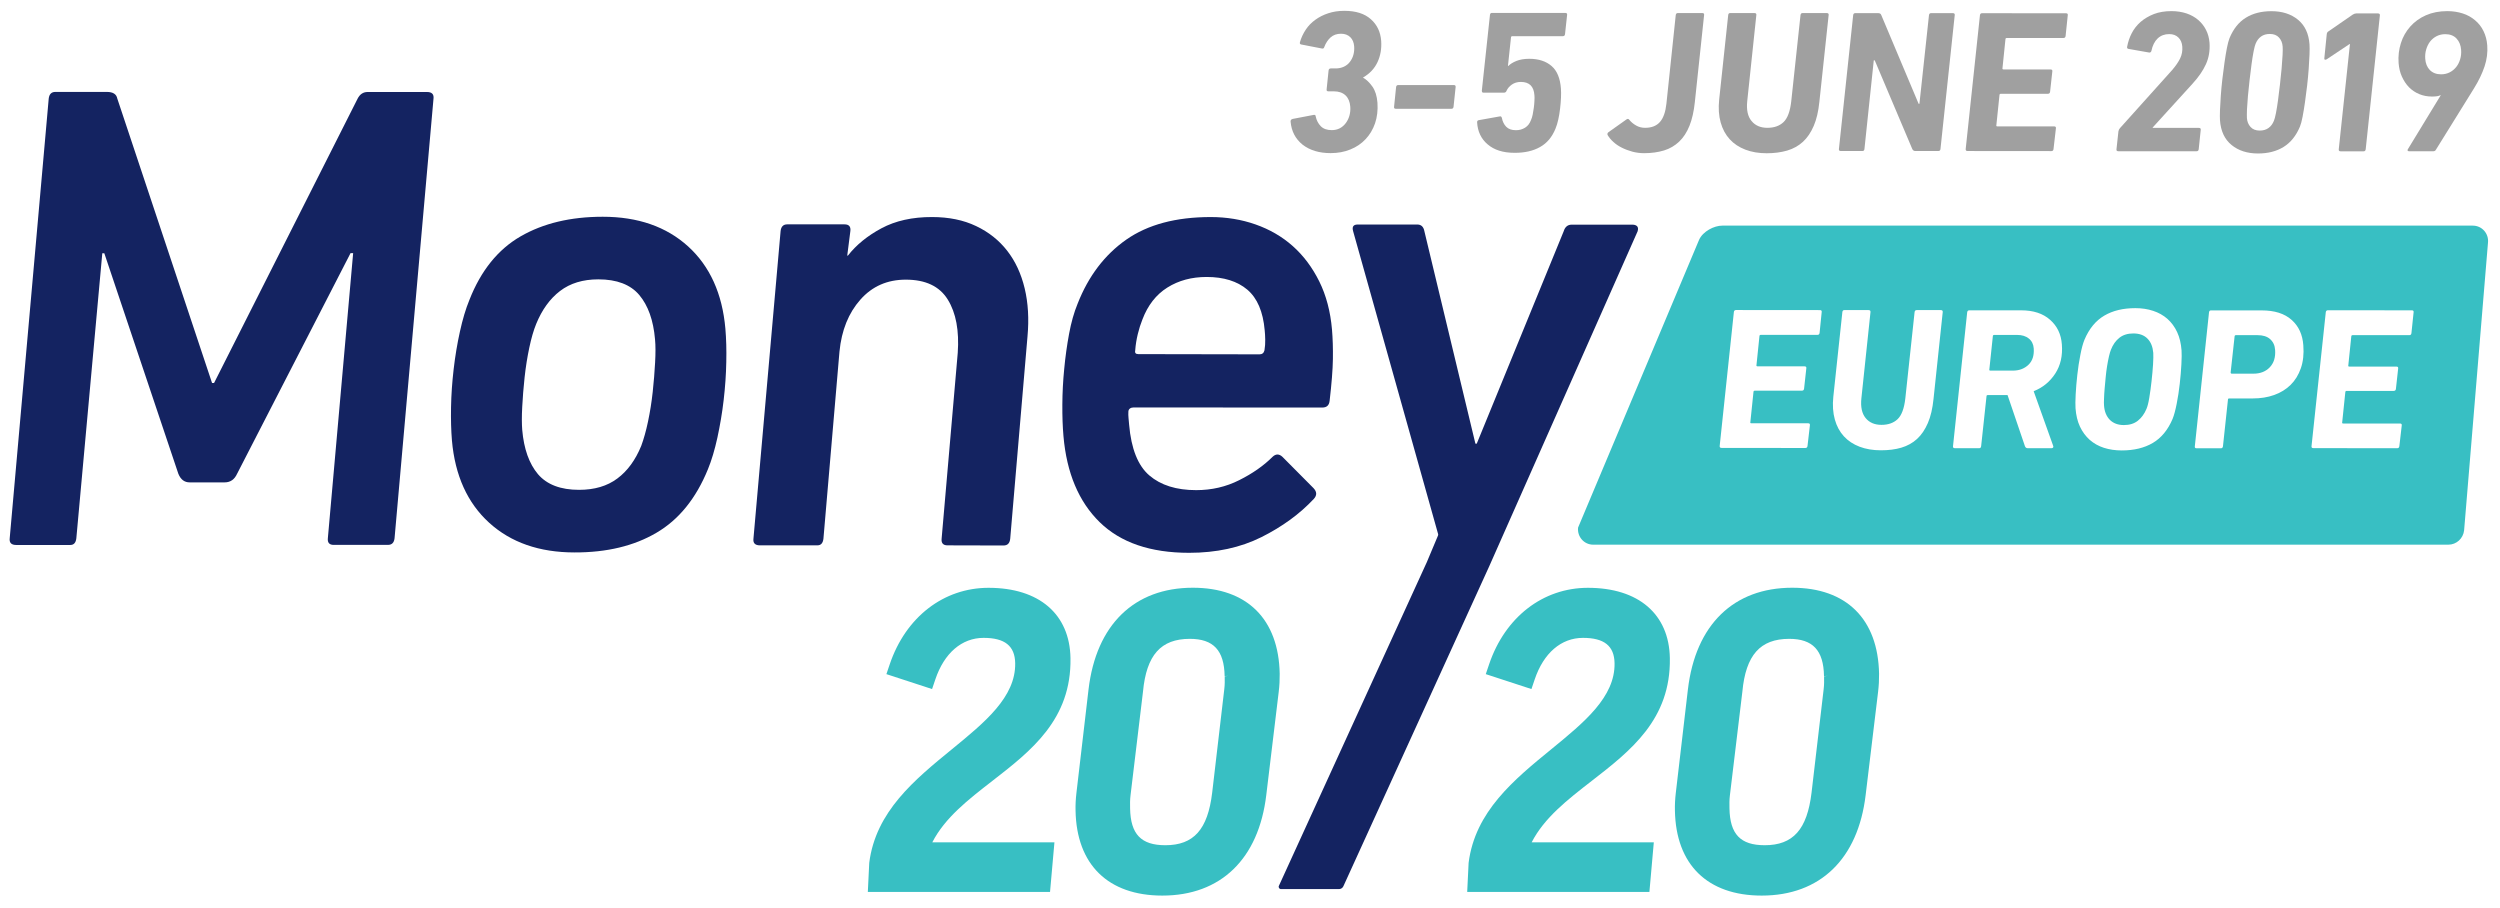 <?xml version="1.0" encoding="utf-8"?>
<!-- Generator: Adobe Illustrator 23.0.3, SVG Export Plug-In . SVG Version: 6.00 Build 0)  -->
<svg version="1.1" id="Layer_1" xmlns="http://www.w3.org/2000/svg" xmlns:xlink="http://www.w3.org/1999/xlink" x="0px" y="0px"
	 viewBox="0 0 335.06 121.63" style="enable-background:new 0 0 335.06 121.63;" xml:space="preserve">
<style type="text/css">
	.st0{fill:#38BFC3;}
	.st1{fill:#A0A0A0;}
	.st2{fill:#142361;}
</style>
<g>
	<g>
		<path class="st0" d="M133,104.66L133,104.66c5.22-4.05,10.61-8.24,10.47-16.46c-0.1-5.9-4.21-9.42-10.98-9.42
			c-6.02,0-11.1,3.92-13.24,10.24l-0.45,1.33l6.12,2l0.44-1.3c1.19-3.53,3.55-5.56,6.47-5.56c2.84,0,4.19,1.08,4.23,3.39
			c0.08,4.54-4.07,7.93-8.46,11.52c-5.03,4.11-10.23,8.36-11.1,15.24l-0.19,3.9h24.42l0.59-6.65h-16.37
			C126.65,109.59,129.74,107.19,133,104.66z M132.7,104.27L132.7,104.27L132.7,104.27L132.7,104.27z"/>
		<path class="st0" d="M171.51,90.31c-0.13-7.33-4.37-11.54-11.64-11.54c-7.86,0-12.96,4.97-13.98,13.63l-1.62,13.85
			c-0.1,0.84-0.14,1.63-0.12,2.4c0.13,7.23,4.37,11.38,11.63,11.38c7.83,0,12.91-4.91,13.93-13.47l1.67-13.85
			C171.48,91.88,171.52,91.09,171.51,90.31z M164.14,90.64c0.01,0.58,0.02,1.13-0.06,1.76l-1.62,13.84
			c-0.59,4.93-2.47,7.04-6.28,7.04c-3.25,0-4.66-1.48-4.72-4.94c-0.01-0.59-0.02-1.14,0.06-1.77l1.67-13.89
			c0.46-4.88,2.39-7.06,6.27-7.06c3.17,0,4.61,1.54,4.67,4.99l0.5-0.03l0,0L164.14,90.64z"/>
	</g>
	<g>
		<path class="st0" d="M213.33,104.66L213.33,104.66c5.22-4.05,10.61-8.24,10.47-16.46c-0.1-5.9-4.21-9.42-10.98-9.42
			c-6.02,0-11.1,3.92-13.24,10.24l-0.45,1.33l6.12,2l0.44-1.3c1.19-3.53,3.55-5.56,6.47-5.56c2.84,0,4.19,1.08,4.23,3.39
			c0.08,4.54-4.07,7.93-8.46,11.52c-5.03,4.11-10.23,8.36-11.1,15.24l-0.19,3.9h24.42l0.59-6.65h-16.37
			C206.98,109.59,210.07,107.19,213.33,104.66z M213.03,104.27L213.03,104.27L213.03,104.27L213.03,104.27z"/>
		<path class="st0" d="M251.84,90.31c-0.13-7.33-4.37-11.54-11.64-11.54c-7.86,0-12.96,4.97-13.98,13.63l-1.62,13.85
			c-0.1,0.84-0.14,1.63-0.12,2.4c0.13,7.23,4.37,11.38,11.63,11.38c7.83,0,12.91-4.91,13.93-13.47l1.67-13.85
			C251.81,91.88,251.85,91.09,251.84,90.31z M244.47,90.64c0.01,0.58,0.02,1.13-0.06,1.76l-1.62,13.84
			c-0.59,4.93-2.47,7.04-6.28,7.04c-3.25,0-4.66-1.48-4.72-4.94c-0.01-0.59-0.02-1.14,0.06-1.77l1.67-13.89
			c0.46-4.88,2.39-7.06,6.27-7.06c3.17,0,4.61,1.54,4.67,4.99l0.5-0.03l0,0L244.47,90.64z"/>
	</g>
</g>
<g>
	<path class="st0" d="M302.58,44.92l-2.91,0c-0.11,0-0.17,0.05-0.18,0.16l-0.53,4.84c0.01,0.11,0.06,0.16,0.15,0.16l2.91,0
		c0.92,0,1.65-0.29,2.19-0.86s0.78-1.34,0.71-2.32c-0.04-0.62-0.27-1.1-0.68-1.46C303.84,45.09,303.28,44.92,302.58,44.92z"/>
	<path class="st0" d="M271.91,45.37c-0.4-0.32-0.91-0.48-1.54-0.48l-3.1,0c-0.11,0-0.17,0.05-0.18,0.16l-0.47,4.46
		c-0.03,0.11,0.02,0.16,0.15,0.16l3.1,0c0.81-0.02,1.47-0.28,2-0.79c0.53-0.51,0.76-1.23,0.7-2.17
		C272.53,46.14,272.31,45.69,271.91,45.37z"/>
	<path class="st0" d="M287.81,45.38c-0.45-0.46-1.09-0.69-1.89-0.69c-0.75,0-1.38,0.19-1.87,0.58c-0.49,0.39-0.87,0.92-1.13,1.59
		c-0.09,0.22-0.18,0.52-0.27,0.91c-0.09,0.39-0.17,0.82-0.25,1.3c-0.08,0.48-0.14,0.98-0.19,1.51c-0.05,0.53-0.1,1.03-0.14,1.52
		c-0.04,0.49-0.07,0.93-0.08,1.33c-0.02,0.4-0.02,0.71,0,0.92c0.06,0.82,0.32,1.45,0.78,1.92c0.46,0.46,1.09,0.7,1.88,0.7
		c0.75,0,1.38-0.19,1.87-0.58c0.49-0.39,0.88-0.92,1.16-1.59c0.14-0.33,0.27-0.83,0.38-1.52c0.11-0.69,0.22-1.42,0.3-2.2
		c0.09-0.78,0.15-1.52,0.2-2.23c0.04-0.71,0.05-1.22,0.03-1.55C288.52,46.48,288.27,45.84,287.81,45.38z"/>
	<path class="st0" d="M331.42,30.24h-100.6c-1.08,0-2.6,0.76-3.11,1.92L211.5,70.71c-0.13,1.23,0.81,2.29,2.03,2.29h114.61
		c1.08,0,1.99-0.83,2.11-1.92l3.2-38.55C333.58,31.3,332.64,30.24,331.42,30.24z M243.87,44.61c-0.02,0.18-0.12,0.27-0.28,0.27
		l-7.6,0c-0.11,0-0.17,0.05-0.18,0.16l-0.4,3.89c-0.03,0.11,0.02,0.16,0.15,0.17l6.3,0c0.18,0,0.26,0.09,0.23,0.27l-0.3,2.72
		c-0.02,0.18-0.12,0.27-0.3,0.27l-6.3,0c-0.11,0-0.17,0.05-0.18,0.16l-0.42,4.05c-0.03,0.11,0.02,0.16,0.15,0.16l7.6,0
		c0.18,0,0.26,0.09,0.23,0.27l-0.32,2.77c-0.02,0.18-0.12,0.27-0.28,0.27l-11.23-0.01c-0.2,0-0.28-0.09-0.26-0.27l1.9-17.94
		c0.02-0.18,0.12-0.27,0.28-0.27l11.26,0.01c0.18,0,0.26,0.09,0.23,0.27L243.87,44.61z M259.14,53.45
		c-0.13,1.29-0.38,2.37-0.76,3.25s-0.86,1.59-1.45,2.13s-1.3,0.93-2.11,1.17s-1.73,0.35-2.74,0.35c-1.06,0-2.01-0.16-2.85-0.48
		c-0.84-0.32-1.54-0.78-2.1-1.39c-0.56-0.61-0.97-1.36-1.22-2.26c-0.25-0.9-0.32-1.92-0.2-3.06l1.21-11.33
		c0.02-0.18,0.11-0.27,0.25-0.27l3.26,0c0.2,0,0.28,0.09,0.26,0.27l-1.22,11.55c-0.12,1.16,0.07,2.04,0.57,2.65
		c0.5,0.61,1.21,0.91,2.12,0.91c0.9,0,1.62-0.25,2.16-0.76c0.54-0.51,0.89-1.44,1.04-2.8l1.24-11.55c0.02-0.18,0.12-0.27,0.28-0.27
		l3.23,0c0.2,0,0.28,0.09,0.26,0.27L259.14,53.45z M275.45,50.07c-0.71,1.09-1.67,1.88-2.89,2.36l2.61,7.31
		c0.04,0.09,0.04,0.17,0,0.23c-0.04,0.06-0.11,0.1-0.2,0.1l-3.21,0c-0.18,0-0.3-0.09-0.37-0.27l-2.33-6.85l-2.64,0
		c-0.12,0-0.18,0.05-0.18,0.16l-0.72,6.69c-0.02,0.18-0.11,0.27-0.25,0.27l-3.26,0c-0.2,0-0.28-0.09-0.26-0.27l1.9-17.94
		c0.02-0.18,0.12-0.27,0.28-0.27l6.95,0c1.63,0,2.93,0.42,3.88,1.27c0.96,0.84,1.48,1.94,1.58,3.3
		C276.46,47.67,276.16,48.98,275.45,50.07z M292.36,48.81c-0.04,0.82-0.12,1.7-0.22,2.62s-0.24,1.82-0.41,2.68
		c-0.17,0.86-0.35,1.54-0.55,2.03c-0.63,1.49-1.52,2.56-2.66,3.23c-1.14,0.67-2.53,1-4.16,1c-0.86,0-1.66-0.12-2.38-0.35
		s-1.36-0.59-1.91-1.07c-0.54-0.48-0.98-1.08-1.31-1.78c-0.33-0.71-0.52-1.52-0.59-2.45c-0.03-0.42-0.02-1.04,0.02-1.86
		c0.04-0.82,0.12-1.7,0.22-2.62s0.24-1.82,0.41-2.68c0.16-0.86,0.35-1.54,0.55-2.03c0.63-1.49,1.52-2.56,2.66-3.23
		c1.14-0.67,2.52-1,4.16-1c0.86,0,1.66,0.12,2.38,0.36c0.73,0.24,1.36,0.59,1.91,1.07c0.54,0.48,0.98,1.07,1.31,1.78
		c0.33,0.71,0.52,1.52,0.59,2.45C292.41,47.37,292.4,47.99,292.36,48.81z M308.37,49.35c-0.31,0.89-0.76,1.63-1.37,2.23
		c-0.61,0.6-1.34,1.05-2.21,1.36c-0.87,0.31-1.82,0.46-2.86,0.46l-3.15,0c-0.13,0-0.18,0.05-0.18,0.16l-0.67,6.25
		c-0.02,0.18-0.12,0.27-0.28,0.27l-3.26,0c-0.18,0-0.26-0.09-0.23-0.27l1.9-17.94c0.02-0.18,0.11-0.27,0.25-0.27l6.81,0
		c1.72,0,3.06,0.42,4.01,1.27c0.95,0.84,1.47,1.98,1.57,3.41C308.79,47.44,308.68,48.46,308.37,49.35z M323.19,44.65
		c-0.02,0.18-0.12,0.27-0.28,0.27l-7.6,0c-0.11,0-0.17,0.05-0.18,0.16l-0.4,3.89c-0.03,0.11,0.02,0.16,0.15,0.16l6.3,0
		c0.18,0,0.26,0.09,0.23,0.27l-0.3,2.72c-0.02,0.18-0.12,0.27-0.3,0.27l-6.3,0c-0.11,0-0.17,0.05-0.18,0.16l-0.42,4.05
		c-0.03,0.11,0.02,0.16,0.15,0.16l7.6,0c0.18,0,0.26,0.09,0.23,0.27l-0.32,2.77c-0.02,0.18-0.12,0.27-0.28,0.27l-11.23-0.01
		c-0.2,0-0.29-0.09-0.26-0.27l1.91-17.94c0.02-0.18,0.12-0.27,0.28-0.27l11.26,0.01c0.18,0,0.26,0.09,0.23,0.27L323.19,44.65z"/>
</g>
<g>
	<path class="st1" d="M172.97,16.29c-0.01-0.18,0.08-0.3,0.27-0.35l2.82-0.54c0.18-0.04,0.27,0.04,0.28,0.22
		c0.11,0.51,0.33,0.94,0.67,1.29c0.34,0.35,0.83,0.53,1.48,0.53c0.39,0,0.75-0.08,1.06-0.24c0.31-0.16,0.58-0.39,0.8-0.68
		c0.22-0.29,0.39-0.62,0.5-1c0.11-0.38,0.15-0.79,0.12-1.22c-0.05-0.65-0.26-1.16-0.64-1.52c-0.38-0.36-0.91-0.54-1.57-0.54l-0.73,0
		c-0.18,0-0.26-0.09-0.23-0.27l0.26-2.52c0.02-0.18,0.12-0.28,0.3-0.28h0.67c0.39,0,0.75-0.08,1.08-0.23
		c0.32-0.15,0.59-0.36,0.8-0.64c0.21-0.27,0.37-0.58,0.47-0.93c0.1-0.35,0.14-0.73,0.11-1.15c-0.04-0.52-0.21-0.94-0.52-1.24
		s-0.72-0.46-1.24-0.46c-0.58,0-1.04,0.17-1.41,0.5c-0.36,0.33-0.64,0.76-0.84,1.29c-0.04,0.16-0.15,0.23-0.31,0.19l-2.79-0.54
		c-0.15-0.04-0.2-0.13-0.16-0.3c0.17-0.6,0.43-1.15,0.77-1.67c0.34-0.52,0.77-0.96,1.28-1.33c0.51-0.37,1.09-0.67,1.74-0.88
		c0.65-0.22,1.37-0.33,2.16-0.33c1.53,0,2.71,0.37,3.55,1.12c0.84,0.74,1.3,1.71,1.39,2.91c0.07,1.03-0.09,1.98-0.49,2.84
		c-0.4,0.86-1.04,1.55-1.92,2.05l0,0.05c0.43,0.24,0.84,0.63,1.23,1.18c0.39,0.55,0.61,1.27,0.68,2.16
		c0.07,1.01-0.04,1.93-0.32,2.76c-0.29,0.83-0.71,1.54-1.27,2.13c-0.56,0.6-1.24,1.06-2.04,1.38c-0.8,0.33-1.68,0.49-2.65,0.49
		c-1.53,0-2.78-0.38-3.75-1.13C173.62,18.62,173.08,17.59,172.97,16.29z"/>
	<path class="st1" d="M187.07,14.58c-0.18,0-0.26-0.09-0.23-0.27l0.27-2.64c0.02-0.18,0.12-0.27,0.28-0.27l7.46,0
		c0.18,0,0.26,0.09,0.24,0.27l-0.28,2.64c-0.02,0.18-0.12,0.27-0.28,0.27L187.07,14.58z"/>
	<path class="st1" d="M197.97,16.41c-0.01-0.16,0.05-0.26,0.19-0.3l2.85-0.51c0.14-0.04,0.24,0.04,0.28,0.22
		c0.09,0.47,0.28,0.86,0.58,1.17c0.3,0.31,0.74,0.46,1.31,0.46c0.45,0,0.85-0.11,1.22-0.34s0.62-0.57,0.79-1.02
		c0.09-0.2,0.17-0.45,0.23-0.75c0.06-0.3,0.11-0.6,0.15-0.91c0.04-0.31,0.07-0.61,0.08-0.91c0.02-0.3,0.02-0.55,0-0.75
		c-0.08-1.2-0.69-1.79-1.82-1.79c-0.47,0-0.87,0.12-1.2,0.35s-0.57,0.51-0.71,0.82c-0.06,0.18-0.18,0.27-0.36,0.27l-2.75,0
		c-0.14,0-0.21-0.09-0.21-0.27L199.69,2c0.02-0.18,0.11-0.27,0.25-0.27l9.83,0c0.2,0,0.29,0.09,0.26,0.27l-0.28,2.58
		c-0.02,0.18-0.12,0.27-0.3,0.27l-6.76,0c-0.11,0-0.17,0.05-0.18,0.16l-0.41,3.83h0.05c0.25-0.25,0.61-0.48,1.08-0.67
		c0.47-0.19,1.05-0.29,1.73-0.29c1.26,0,2.25,0.33,2.99,0.97c0.74,0.64,1.15,1.65,1.25,3.01c0.03,0.36,0.03,0.78,0.01,1.24
		c-0.02,0.46-0.06,0.94-0.12,1.44c-0.06,0.5-0.13,0.98-0.24,1.46c-0.1,0.47-0.23,0.89-0.38,1.25c-0.46,1.13-1.15,1.95-2.08,2.46
		c-0.92,0.52-2.06,0.78-3.41,0.77c-1.53,0-2.73-0.38-3.61-1.14C198.51,18.61,198.04,17.62,197.97,16.41z"/>
	<path class="st1" d="M215.46,18.1c-0.06-0.14-0.03-0.27,0.11-0.38l2.44-1.73c0.14-0.09,0.26-0.07,0.35,0.06
		c0.25,0.31,0.56,0.57,0.92,0.77c0.36,0.21,0.76,0.31,1.21,0.31c0.86,0,1.52-0.26,1.98-0.78c0.46-0.52,0.75-1.34,0.87-2.46
		l1.25-11.87c0.02-0.18,0.12-0.27,0.28-0.27l3.29,0c0.18,0,0.26,0.09,0.23,0.27l-1.24,11.66c-0.13,1.25-0.37,2.31-0.72,3.18
		s-0.81,1.58-1.38,2.12s-1.24,0.94-2.02,1.18s-1.68,0.37-2.68,0.37c-0.54,0-1.06-0.07-1.56-0.2c-0.5-0.14-0.97-0.31-1.41-0.53
		c-0.44-0.22-0.82-0.47-1.14-0.77C215.9,18.73,215.65,18.42,215.46,18.1z"/>
	<path class="st1" d="M236.78,20.54c-1.06,0-2.01-0.16-2.85-0.48c-0.84-0.32-1.54-0.78-2.1-1.39c-0.56-0.61-0.97-1.36-1.22-2.26
		c-0.25-0.9-0.32-1.92-0.2-3.06l1.21-11.33c0.02-0.18,0.11-0.27,0.25-0.27l3.26,0c0.2,0,0.29,0.09,0.26,0.27l-1.22,11.55
		c-0.12,1.16,0.07,2.04,0.58,2.65c0.5,0.61,1.21,0.91,2.12,0.91c0.9,0,1.62-0.25,2.16-0.76c0.54-0.51,0.89-1.44,1.04-2.8l1.24-11.55
		c0.02-0.18,0.12-0.27,0.28-0.27l3.23,0c0.2,0,0.29,0.09,0.26,0.27l-1.24,11.61c-0.13,1.29-0.38,2.37-0.76,3.25
		s-0.86,1.59-1.45,2.13c-0.59,0.54-1.3,0.93-2.11,1.17C238.69,20.42,237.78,20.54,236.78,20.54z"/>
	<path class="st1" d="M248.37,2.03c0.02-0.18,0.12-0.27,0.28-0.27l3.07,0c0.22,0,0.36,0.09,0.42,0.27l5,11.88h0.11l1.28-11.88
		c0.02-0.18,0.12-0.27,0.28-0.27l2.91,0c0.2,0,0.29,0.09,0.26,0.27l-1.91,17.94c-0.02,0.18-0.12,0.27-0.28,0.27l-3.1,0
		c-0.18,0-0.31-0.09-0.4-0.27l-5.03-11.88h-0.13l-1.25,11.88c-0.02,0.18-0.11,0.27-0.25,0.27l-2.91,0c-0.2,0-0.29-0.09-0.26-0.27
		L248.37,2.03z"/>
	<path class="st1" d="M265.36,2.04c0.02-0.18,0.12-0.27,0.28-0.27l11.26,0.01c0.18,0,0.26,0.09,0.23,0.27l-0.29,2.77
		c-0.02,0.18-0.12,0.27-0.28,0.27l-7.6,0c-0.11,0-0.17,0.05-0.18,0.16l-0.4,3.89c-0.03,0.11,0.02,0.16,0.15,0.17l6.3,0
		c0.18,0,0.26,0.09,0.23,0.27l-0.3,2.72c-0.02,0.18-0.12,0.27-0.3,0.27l-6.3,0c-0.11,0-0.17,0.05-0.18,0.16l-0.42,4.05
		c-0.03,0.11,0.02,0.16,0.15,0.16l7.6,0c0.18,0,0.26,0.09,0.23,0.27l-0.32,2.77c-0.02,0.18-0.12,0.27-0.28,0.27l-11.23-0.01
		c-0.2,0-0.28-0.09-0.26-0.27L265.36,2.04z"/>
	<path class="st1" d="M283.92,17.6c0.04-0.18,0.11-0.33,0.21-0.43l6.98-7.77c0.5-0.58,0.86-1.11,1.09-1.59
		c0.23-0.48,0.32-1,0.28-1.56c-0.04-0.51-0.21-0.92-0.52-1.22c-0.31-0.31-0.72-0.46-1.24-0.46c-0.61,0-1.12,0.19-1.54,0.58
		c-0.41,0.39-0.69,0.95-0.84,1.67c-0.04,0.16-0.15,0.24-0.31,0.22l-2.78-0.49c-0.15-0.04-0.2-0.14-0.16-0.3
		c0.12-0.63,0.32-1.24,0.62-1.81c0.29-0.57,0.69-1.07,1.19-1.51c0.5-0.43,1.09-0.78,1.78-1.05c0.68-0.26,1.47-0.39,2.35-0.39
		c0.74,0,1.41,0.11,2.02,0.31c0.61,0.21,1.13,0.5,1.57,0.88c0.44,0.38,0.79,0.83,1.05,1.35c0.26,0.52,0.41,1.08,0.46,1.7
		c0.07,1.05-0.09,2.01-0.48,2.87c-0.39,0.86-0.99,1.74-1.8,2.62l-5.34,5.87l0,0.05l6.18,0c0.2,0,0.29,0.09,0.26,0.27L294.68,20
		c-0.02,0.18-0.12,0.27-0.28,0.27l-10.48,0c-0.2,0-0.29-0.09-0.26-0.27L283.92,17.6z"/>
	<path class="st1" d="M297.53,16.11c-0.02-0.31-0.02-0.75,0-1.33c0.02-0.58,0.06-1.23,0.11-1.94c0.05-0.71,0.12-1.46,0.21-2.24
		c0.09-0.78,0.19-1.53,0.29-2.24c0.1-0.72,0.21-1.36,0.32-1.93c0.11-0.57,0.23-1.01,0.35-1.32c0.51-1.23,1.23-2.14,2.18-2.73
		c0.95-0.59,2.09-0.88,3.44-0.88c1.44,0,2.62,0.38,3.55,1.14c0.93,0.76,1.45,1.87,1.55,3.32c0.02,0.31,0.02,0.75,0,1.33
		c-0.02,0.58-0.06,1.23-0.11,1.94c-0.05,0.72-0.12,1.46-0.21,2.24c-0.09,0.78-0.19,1.53-0.29,2.24c-0.1,0.72-0.21,1.36-0.32,1.94
		c-0.11,0.58-0.23,1.02-0.35,1.31c-0.51,1.23-1.24,2.14-2.19,2.73s-2.1,0.88-3.43,0.88c-1.44,0-2.62-0.38-3.55-1.14
		C298.15,18.67,297.63,17.56,297.53,16.11z M301.14,15.81c0.03,0.49,0.2,0.89,0.49,1.21c0.29,0.32,0.7,0.48,1.22,0.48
		c0.47,0,0.86-0.11,1.18-0.34c0.32-0.23,0.56-0.55,0.73-0.97c0.08-0.18,0.17-0.52,0.27-1.02c0.1-0.5,0.19-1.08,0.28-1.74
		c0.09-0.66,0.17-1.36,0.26-2.11s0.15-1.45,0.22-2.12c0.06-0.67,0.1-1.27,0.13-1.81c0.03-0.53,0.03-0.92,0.01-1.15
		c-0.03-0.49-0.2-0.89-0.49-1.21c-0.29-0.32-0.7-0.48-1.22-0.48c-0.47,0-0.86,0.11-1.18,0.34c-0.32,0.23-0.56,0.55-0.73,0.96
		c-0.08,0.18-0.17,0.52-0.27,1.02c-0.1,0.5-0.19,1.08-0.28,1.74c-0.09,0.66-0.17,1.36-0.26,2.11c-0.08,0.74-0.16,1.45-0.22,2.12
		c-0.06,0.67-0.1,1.27-0.13,1.81C301.13,15.19,301.13,15.58,301.14,15.81z"/>
	<path class="st1" d="M314.95,5.9h-0.05l-3.09,2.06c-0.09,0.05-0.16,0.06-0.23,0.03c-0.07-0.04-0.08-0.11-0.06-0.22l0.32-3.18
		c0.02-0.18,0.09-0.31,0.22-0.38l3.26-2.25c0.17-0.11,0.33-0.16,0.47-0.16l2.91,0c0.2,0,0.28,0.09,0.26,0.27l-1.9,17.94
		c-0.02,0.18-0.12,0.27-0.28,0.27l-3.07,0c-0.2,0-0.28-0.09-0.26-0.27L314.95,5.9z"/>
	<path class="st1" d="M327.11,12.78l-0.03-0.03c-0.21,0.13-0.58,0.19-1.12,0.19c-0.63,0-1.21-0.11-1.73-0.33
		c-0.53-0.22-0.98-0.53-1.37-0.92c-0.39-0.4-0.7-0.88-0.95-1.43s-0.39-1.16-0.44-1.81c-0.07-0.94,0.04-1.83,0.31-2.68
		s0.69-1.58,1.25-2.21c0.56-0.63,1.25-1.14,2.09-1.51c0.84-0.37,1.79-0.56,2.87-0.56c0.75,0,1.44,0.11,2.07,0.31
		s1.18,0.51,1.65,0.91c0.48,0.4,0.86,0.88,1.14,1.46c0.28,0.57,0.45,1.21,0.5,1.92c0.07,0.94-0.05,1.88-0.36,2.81
		s-0.78,1.92-1.42,2.95l-5.11,8.23c-0.06,0.13-0.18,0.19-0.34,0.19l-3.26,0c-0.09,0-0.15-0.03-0.18-0.08
		c-0.03-0.05-0.02-0.12,0.03-0.19L327.11,12.78z M327.16,9.96c0.43,0,0.82-0.09,1.17-0.27c0.35-0.18,0.63-0.42,0.87-0.72
		s0.4-0.64,0.52-1.03c0.12-0.39,0.16-0.8,0.13-1.24c-0.04-0.63-0.25-1.15-0.62-1.54c-0.37-0.39-0.87-0.58-1.5-0.58
		c-0.43,0-0.82,0.09-1.17,0.27c-0.35,0.18-0.63,0.42-0.87,0.72c-0.23,0.3-0.4,0.65-0.52,1.05c-0.12,0.4-0.16,0.82-0.13,1.25
		c0.04,0.63,0.25,1.14,0.62,1.52C326.03,9.76,326.53,9.96,327.16,9.96z"/>
</g>
<g>
	<path class="st2" d="M6.53,13.21c0.07-0.59,0.36-0.89,0.89-0.89l6.9,0c0.83,0,1.29,0.3,1.4,0.89l12.7,38.12h0.27l19.24-38.11
		c0.3-0.59,0.75-0.89,1.34-0.89l7.96,0c0.65,0,0.94,0.3,0.87,0.89l-5.22,58.92c-0.07,0.6-0.36,0.89-0.9,0.89l-7.25,0
		c-0.59,0-0.85-0.3-0.79-0.89l3.39-38.21h-0.35L31.78,63.49c-0.35,0.77-0.9,1.16-1.67,1.16l-4.69,0c-0.71,0-1.21-0.39-1.52-1.16
		l-9.92-29.55h-0.27l-3.48,38.21c-0.07,0.6-0.34,0.89-0.81,0.89l-7.25,0c-0.65,0-0.94-0.3-0.87-0.89L6.53,13.21z"/>
	<path class="st2" d="M77.01,74.04c-4.72,0-8.53-1.33-11.45-3.98c-2.91-2.65-4.58-6.33-4.99-11.03c-0.11-1.31-0.15-2.8-0.12-4.46
		c0.03-1.67,0.15-3.36,0.35-5.09c0.2-1.73,0.48-3.41,0.84-5.04c0.36-1.64,0.78-3.05,1.27-4.24c1.54-3.93,3.83-6.77,6.86-8.52
		c3.03-1.75,6.7-2.63,11.01-2.63c4.72,0,8.53,1.33,11.45,3.98c2.91,2.65,4.58,6.33,4.99,11.03c0.11,1.31,0.16,2.8,0.12,4.46
		c-0.03,1.67-0.15,3.36-0.35,5.09c-0.2,1.73-0.49,3.41-0.84,5.04c-0.36,1.64-0.78,3.05-1.27,4.24c-1.6,3.93-3.91,6.77-6.91,8.52
		C84.97,73.17,81.32,74.05,77.01,74.04z M77.61,65.65c2.06,0,3.77-0.5,5.13-1.52c1.36-1.01,2.42-2.47,3.2-4.37
		c0.33-0.89,0.64-1.98,0.91-3.26c0.27-1.28,0.48-2.6,0.63-3.97c0.15-1.37,0.25-2.68,0.32-3.93c0.07-1.25,0.07-2.29-0.01-3.12
		c-0.22-2.56-0.93-4.54-2.11-5.94c-1.18-1.4-3.01-2.1-5.49-2.1c-2.06,0-3.77,0.52-5.13,1.56c-1.36,1.04-2.42,2.51-3.2,4.42
		c-0.34,0.83-0.65,1.89-0.92,3.17c-0.27,1.28-0.48,2.6-0.63,3.97c-0.15,1.37-0.25,2.69-0.32,3.97c-0.07,1.28-0.06,2.31,0,3.08
		c0.22,2.56,0.93,4.54,2.11,5.94C73.3,64.95,75.13,65.65,77.61,65.65z"/>
	<path class="st2" d="M126.99,73.09c-0.59,0-0.85-0.3-0.79-0.89l2.16-24.9c0.21-2.98-0.23-5.36-1.33-7.14
		c-1.1-1.79-2.98-2.68-5.63-2.68c-2.48,0-4.51,0.89-6.09,2.68c-1.58,1.78-2.52,4.1-2.8,6.96l-2.15,25.08
		c-0.07,0.6-0.34,0.89-0.81,0.89l-7.7,0c-0.65,0-0.94-0.3-0.87-0.89l3.64-41.24c0.07-0.59,0.36-0.89,0.89-0.89l7.68,0
		c0.59,0,0.85,0.3,0.78,0.89l-0.42,3.3h0.09c1.11-1.43,2.61-2.65,4.49-3.66c1.88-1.01,4.15-1.52,6.8-1.51c2.23,0,4.2,0.4,5.89,1.21
		c1.69,0.8,3.08,1.91,4.17,3.31c1.09,1.4,1.87,3.08,2.34,5.04c0.47,1.96,0.59,4.11,0.38,6.43l-2.32,27.14
		c-0.07,0.6-0.36,0.89-0.9,0.89L126.99,73.09z"/>
	<path class="st2" d="M159.37,74.09c-5.19,0-9.19-1.37-11.99-4.11c-2.8-2.74-4.42-6.58-4.85-11.52c-0.11-1.25-0.16-2.66-0.15-4.24
		c0.01-1.58,0.09-3.17,0.25-4.78c0.15-1.61,0.37-3.17,0.65-4.69c0.28-1.52,0.66-2.87,1.15-4.06c1.45-3.69,3.62-6.54,6.51-8.57
		c2.89-2.02,6.66-3.03,11.32-3.03c2.12,0,4.13,0.33,6.01,0.99c1.88,0.66,3.55,1.62,4.99,2.9c1.44,1.28,2.62,2.86,3.55,4.73
		c0.93,1.88,1.5,4.03,1.71,6.47c0.1,1.19,0.14,2.5,0.12,3.93c-0.02,1.43-0.17,3.3-0.44,5.62c-0.07,0.6-0.39,0.89-0.98,0.89
		l-25.3-0.01c-0.35,0-0.66,0.17-0.69,0.53c-0.02,0.32-0.01,0.6,0.02,0.9c0.03,0.3,0.05,0.6,0.08,0.89c0.28,3.21,1.18,5.48,2.71,6.79
		c1.53,1.31,3.62,1.97,6.28,1.97c2.06,0,3.99-0.44,5.77-1.34c1.78-0.89,3.27-1.93,4.46-3.12c0.44-0.42,0.88-0.42,1.33,0l4.17,4.2
		c0.45,0.48,0.47,0.95,0.04,1.43c-1.89,2.02-4.23,3.73-7.03,5.13C166.25,73.39,163.02,74.09,159.37,74.09z M168.81,47.49
		c0.35,0,0.57-0.18,0.66-0.54c0.08-0.48,0.11-0.95,0.1-1.43c-0.01-0.48-0.03-0.89-0.07-1.25c-0.22-2.5-0.99-4.31-2.33-5.45
		c-1.34-1.13-3.16-1.7-5.45-1.7c-2.01,0-3.76,0.47-5.27,1.42c-1.51,0.95-2.62,2.38-3.34,4.28c-0.24,0.6-0.45,1.25-0.62,1.96
		c-0.17,0.71-0.29,1.43-0.34,2.14c-0.09,0.36,0.05,0.54,0.4,0.54L168.81,47.49z"/>
	<path class="st2" d="M179.46,119.16h-7.78c-0.22,0-0.37-0.23-0.28-0.43l19.83-43.39l1.5-3.57c0.03-0.06,0.03-0.13,0.01-0.2
		l-11.39-40.59c-0.17-0.6,0.04-0.89,0.62-0.89l7.98,0c0.52,0,0.84,0.3,0.95,0.89l6.84,28.48h0.18L209.57,31
		c0.18-0.59,0.54-0.89,1.07-0.89l8.14,0c0.29,0,0.51,0.08,0.64,0.22c0.13,0.15,0.15,0.37,0.06,0.67L199.59,75.9l-19.55,42.89
		C179.94,119.01,179.71,119.16,179.46,119.16z"/>
</g>
</svg>
